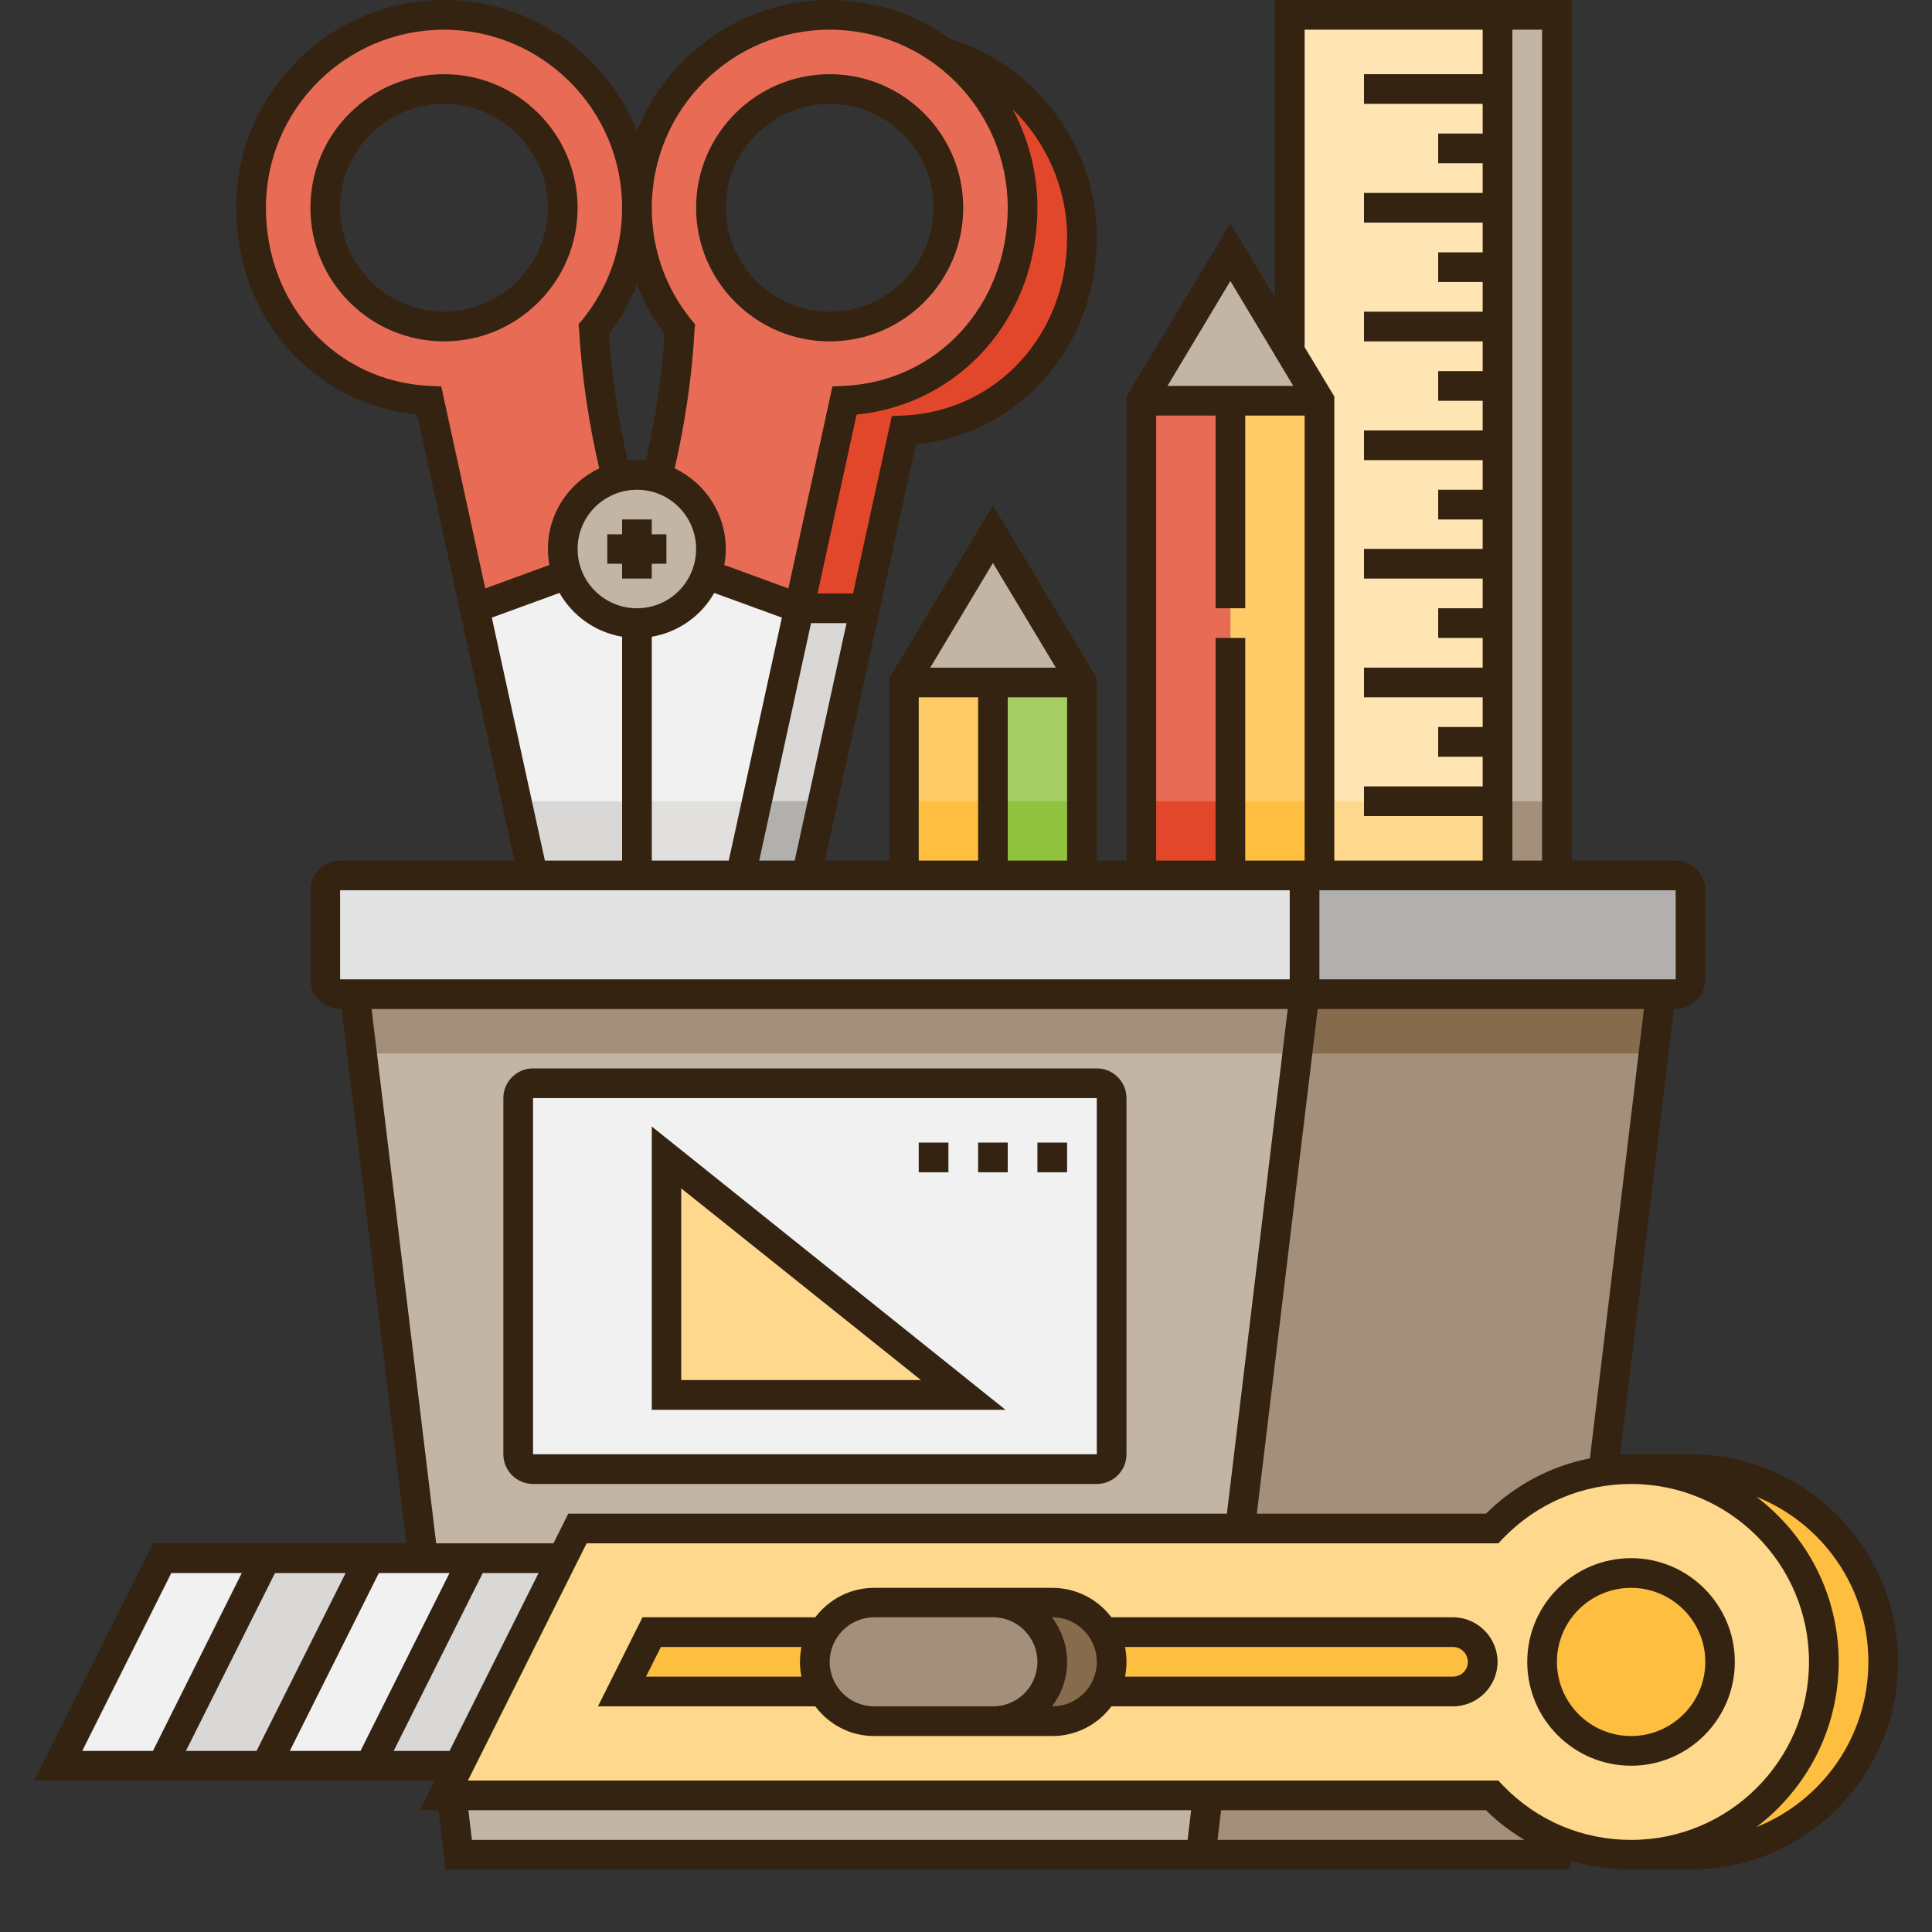 <?xml version="1.0" encoding="UTF-8"?>
<svg xmlns="http://www.w3.org/2000/svg" xmlns:xlink="http://www.w3.org/1999/xlink" width="30pt" height="30pt" viewBox="0 0 30 30" version="1.2">
<rect x="0" y="0" width="30" height="30" fill="#333333" stroke="none"/>
<defs>
<clipPath id="clip1">
  <path d="M 25 22 L 29.516 22 L 29.516 29 L 25 29 Z M 25 22 "/>
</clipPath>
<clipPath id="clip2">
  <path d="M 0.484 24 L 5 24 L 5 28 L 0.484 28 Z M 0.484 24 "/>
</clipPath>
<clipPath id="clip3">
  <path d="M 0.484 0 L 29.516 0 L 29.516 29.031 L 0.484 29.031 Z M 0.484 0 "/>
</clipPath>
</defs>
<g id="surface1">
<g clip-path="url(#clip1)" clip-rule="nonzero">
<path style=" stroke:none;fill-rule:nonzero;fill:rgb(99.609%,74.509%,25.099%);fill-opacity:1;" d="M 26.25 22.812 C 27.902 22.812 29.242 24.152 29.242 25.805 C 29.242 27.461 27.902 28.801 26.25 28.801 L 25.328 28.801 C 26.98 28.801 28.32 27.461 28.32 25.805 C 28.32 24.152 26.98 22.812 25.328 22.812 L 26.25 22.812 "/>
</g>
<path style=" stroke:none;fill-rule:nonzero;fill:rgb(64.31%,56.47%,47.839%);fill-opacity:1;" d="M 24.199 28.582 L 24.176 28.801 L 18.645 28.801 L 18.754 27.879 L 23.168 27.879 C 23.457 28.18 23.809 28.422 24.199 28.582 "/>
<path style=" stroke:none;fill-rule:nonzero;fill:rgb(76.469%,70.979%,65.099%);fill-opacity:1;" d="M 18.754 27.879 L 18.645 28.801 L 7.125 28.801 L 7.012 27.879 L 18.754 27.879 "/>
<g clip-path="url(#clip2)" clip-rule="nonzero">
<path style=" stroke:none;fill-rule:nonzero;fill:rgb(94.51%,94.51%,94.51%);fill-opacity:1;" d="M 4.129 24.195 L 2.516 27.418 L 0.902 27.418 L 2.516 24.195 L 4.129 24.195 "/>
</g>
<path style=" stroke:none;fill-rule:nonzero;fill:rgb(85.1%,84.709%,83.919%);fill-opacity:1;" d="M 5.742 24.195 L 4.129 27.418 L 2.516 27.418 L 4.129 24.195 L 5.742 24.195 "/>
<path style=" stroke:none;fill-rule:nonzero;fill:rgb(94.51%,94.51%,94.51%);fill-opacity:1;" d="M 7.355 24.195 L 5.742 27.418 L 4.129 27.418 L 5.742 24.195 L 7.355 24.195 "/>
<path style=" stroke:none;fill-rule:nonzero;fill:rgb(85.1%,84.709%,83.919%);fill-opacity:1;" d="M 8.738 24.195 L 7.125 27.418 L 5.742 27.418 L 7.355 24.195 L 8.738 24.195 "/>
<path style=" stroke:none;fill-rule:nonzero;fill:rgb(99.609%,84.709%,54.9%);fill-opacity:1;" d="M 26.711 25.805 C 26.711 25.043 26.09 24.426 25.328 24.426 C 24.562 24.426 23.945 25.043 23.945 25.805 C 23.945 26.57 24.562 27.188 25.328 27.188 C 26.09 27.188 26.711 26.57 26.711 25.805 Z M 24.199 28.582 C 23.809 28.422 23.457 28.18 23.168 27.879 L 6.895 27.879 L 8.969 23.734 L 23.168 23.734 C 23.621 23.262 24.227 22.938 24.902 22.84 C 25.043 22.82 25.184 22.812 25.328 22.812 C 26.98 22.812 28.32 24.152 28.32 25.805 C 28.32 27.461 26.98 28.801 25.328 28.801 C 24.93 28.801 24.547 28.723 24.199 28.582 "/>
<path style=" stroke:none;fill-rule:nonzero;fill:rgb(99.609%,74.509%,25.099%);fill-opacity:1;" d="M 25.328 24.426 C 26.09 24.426 26.711 25.043 26.711 25.805 C 26.711 26.57 26.09 27.188 25.328 27.188 C 24.562 27.188 23.945 26.57 23.945 25.805 C 23.945 25.043 24.562 24.426 25.328 24.426 "/>
<path style=" stroke:none;fill-rule:nonzero;fill:rgb(69.8%,69.019%,68.239%);fill-opacity:1;" d="M 26.25 13.824 L 26.25 15.207 C 26.25 15.336 26.145 15.438 26.02 15.438 L 20.027 15.438 C 20.152 15.438 20.258 15.336 20.258 15.207 L 20.258 13.824 C 20.258 13.699 20.152 13.594 20.027 13.594 L 26.02 13.594 C 26.145 13.594 26.25 13.699 26.25 13.824 "/>
<path style=" stroke:none;fill-rule:nonzero;fill:rgb(64.31%,56.47%,47.839%);fill-opacity:1;" d="M 25.789 15.438 L 24.898 22.812 L 24.902 22.84 C 24.227 22.938 23.621 23.262 23.168 23.734 L 19.258 23.734 L 20.258 15.438 L 25.789 15.438 "/>
<path style=" stroke:none;fill-rule:nonzero;fill:rgb(52.55%,41.959%,30.199%);fill-opacity:1;" d="M 25.676 16.359 L 25.789 15.438 L 20.258 15.438 L 20.148 16.359 L 25.676 16.359 "/>
<path style=" stroke:none;fill-rule:nonzero;fill:rgb(76.469%,70.979%,65.099%);fill-opacity:1;" d="M 23.254 0.23 L 23.254 13.594 L 24.176 13.594 L 24.176 0.23 L 23.254 0.23 "/>
<path style=" stroke:none;fill-rule:nonzero;fill:rgb(64.31%,56.47%,47.839%);fill-opacity:1;" d="M 23.254 12.441 L 23.254 13.594 L 24.176 13.594 L 24.176 12.441 L 23.254 12.441 "/>
<path style=" stroke:none;fill-rule:nonzero;fill:rgb(100%,89.799%,70.2%);fill-opacity:1;" d="M 20.027 0.23 L 20.027 5.453 L 20.488 6.223 L 20.488 13.594 L 23.254 13.594 L 23.254 0.23 L 20.027 0.23 "/>
<path style=" stroke:none;fill-rule:nonzero;fill:rgb(99.609%,84.709%,54.9%);fill-opacity:1;" d="M 23.254 13.594 L 20.488 13.594 L 20.488 12.441 L 23.254 12.441 L 23.254 13.594 "/>
<path style=" stroke:none;fill-rule:nonzero;fill:rgb(99.609%,74.509%,25.099%);fill-opacity:1;" d="M 22.562 25.344 C 22.816 25.344 23.023 25.551 23.023 25.805 C 23.023 25.934 22.973 26.047 22.887 26.133 C 22.805 26.219 22.688 26.266 22.562 26.266 L 17.137 26.266 C 17.215 26.133 17.262 25.977 17.262 25.805 C 17.262 25.637 17.215 25.48 17.137 25.344 L 22.562 25.344 "/>
<path style=" stroke:none;fill-rule:nonzero;fill:rgb(99.609%,79.61%,39.999%);fill-opacity:1;" d="M 20.488 6.223 L 20.488 13.594 L 19.105 13.594 L 19.105 6.223 L 20.488 6.223 "/>
<path style=" stroke:none;fill-rule:nonzero;fill:rgb(76.469%,70.979%,65.099%);fill-opacity:1;" d="M 20.027 5.453 L 20.488 6.223 L 17.723 6.223 L 19.105 3.918 L 20.027 5.453 "/>
<path style=" stroke:none;fill-rule:nonzero;fill:rgb(88.629%,88.629%,88.629%);fill-opacity:1;" d="M 20.258 13.824 L 20.258 15.207 C 20.258 15.336 20.152 15.438 20.027 15.438 L 5.281 15.438 C 5.156 15.438 5.051 15.336 5.051 15.207 L 5.051 13.824 C 5.051 13.699 5.156 13.594 5.281 13.594 L 20.027 13.594 C 20.152 13.594 20.258 13.699 20.258 13.824 "/>
<path style=" stroke:none;fill-rule:nonzero;fill:rgb(76.469%,70.979%,65.099%);fill-opacity:1;" d="M 20.258 15.438 L 19.258 23.734 L 8.969 23.734 L 8.738 24.195 L 6.57 24.195 L 5.512 15.438 L 20.258 15.438 "/>
<path style=" stroke:none;fill-rule:nonzero;fill:rgb(64.31%,56.47%,47.839%);fill-opacity:1;" d="M 20.148 16.359 L 20.258 15.438 L 5.512 15.438 L 5.621 16.359 L 20.148 16.359 "/>
<path style=" stroke:none;fill-rule:nonzero;fill:rgb(90.979%,42.349%,33.33%);fill-opacity:1;" d="M 19.105 9.906 L 19.105 13.594 L 17.723 13.594 L 17.723 6.223 L 19.105 6.223 L 19.105 9.906 "/>
<path style=" stroke:none;fill-rule:nonzero;fill:rgb(99.609%,74.509%,25.099%);fill-opacity:1;" d="M 20.488 12.441 L 20.488 13.594 L 19.105 13.594 L 19.105 12.441 L 20.488 12.441 "/>
<path style=" stroke:none;fill-rule:nonzero;fill:rgb(88.629%,27.84%,16.859%);fill-opacity:1;" d="M 19.105 13.02 L 19.105 13.594 L 17.723 13.594 L 17.723 12.441 L 19.105 12.441 L 19.105 13.02 "/>
<path style=" stroke:none;fill-rule:nonzero;fill:rgb(94.51%,94.51%,94.51%);fill-opacity:1;" d="M 17.262 17.051 L 17.262 22.582 C 17.262 22.707 17.16 22.812 17.031 22.812 L 8.277 22.812 C 8.148 22.812 8.047 22.707 8.047 22.582 L 8.047 17.051 C 8.047 16.922 8.148 16.82 8.277 16.82 L 17.031 16.82 C 17.16 16.82 17.262 16.922 17.262 17.051 "/>
<path style=" stroke:none;fill-rule:nonzero;fill:rgb(52.55%,41.959%,30.199%);fill-opacity:1;" d="M 17.137 25.344 C 17.215 25.48 17.262 25.637 17.262 25.805 C 17.262 25.977 17.215 26.133 17.137 26.266 C 17.098 26.336 17.047 26.402 16.992 26.461 C 16.824 26.625 16.594 26.727 16.34 26.727 L 15.418 26.727 C 15.672 26.727 15.902 26.625 16.07 26.461 C 16.238 26.289 16.34 26.059 16.34 25.805 C 16.34 25.297 15.93 24.887 15.418 24.887 L 16.34 24.887 C 16.68 24.887 16.977 25.07 17.137 25.344 "/>
<path style=" stroke:none;fill-rule:nonzero;fill:rgb(65.099%,80.779%,39.609%);fill-opacity:1;" d="M 16.801 10.598 L 16.801 13.594 L 15.418 13.594 L 15.418 10.598 L 16.801 10.598 "/>
<path style=" stroke:none;fill-rule:nonzero;fill:rgb(76.469%,70.979%,65.099%);fill-opacity:1;" d="M 15.418 8.297 L 16.801 10.598 L 14.035 10.598 Z M 15.418 8.297 "/>
<path style=" stroke:none;fill-rule:nonzero;fill:rgb(88.629%,27.84%,16.859%);fill-opacity:1;" d="M 14.66 0.816 C 15.898 1.184 16.801 2.328 16.801 3.688 C 16.801 5.297 15.625 6.609 14.035 6.684 L 13.43 9.465 L 13.344 9.445 L 12.422 9.445 L 12.41 9.441 L 13.113 6.223 C 14.703 6.148 15.879 4.836 15.879 3.227 C 15.879 2.238 15.402 1.359 14.66 0.816 "/>
<path style=" stroke:none;fill-rule:nonzero;fill:rgb(64.31%,56.47%,47.839%);fill-opacity:1;" d="M 12.777 25.344 C 12.816 25.277 12.867 25.211 12.922 25.152 C 13.094 24.988 13.324 24.887 13.574 24.887 L 15.418 24.887 C 15.93 24.887 16.34 25.297 16.34 25.805 C 16.34 26.059 16.238 26.289 16.07 26.461 C 15.902 26.625 15.672 26.727 15.418 26.727 L 13.574 26.727 C 13.234 26.727 12.938 26.543 12.777 26.266 C 12.699 26.133 12.652 25.977 12.652 25.805 C 12.652 25.637 12.699 25.48 12.777 25.344 "/>
<path style=" stroke:none;fill-rule:nonzero;fill:rgb(99.609%,79.61%,39.999%);fill-opacity:1;" d="M 15.418 10.598 L 15.418 13.594 L 14.035 13.594 L 14.035 10.598 L 15.418 10.598 "/>
<path style=" stroke:none;fill-rule:nonzero;fill:rgb(99.609%,74.509%,25.099%);fill-opacity:1;" d="M 15.418 12.441 L 15.418 13.594 L 14.035 13.594 L 14.035 12.441 L 15.418 12.441 "/>
<path style=" stroke:none;fill-rule:nonzero;fill:rgb(56.47%,76.079%,24.309%);fill-opacity:1;" d="M 16.801 12.441 L 16.801 13.594 L 15.418 13.594 L 15.418 12.441 L 16.801 12.441 "/>
<path style=" stroke:none;fill-rule:nonzero;fill:rgb(90.979%,42.349%,33.33%);fill-opacity:1;" d="M 14.727 3.227 C 14.727 2.207 13.902 1.383 12.883 1.383 C 11.867 1.383 11.039 2.207 11.039 3.227 C 11.039 4.246 11.867 5.07 12.883 5.07 C 13.902 5.07 14.727 4.246 14.727 3.227 Z M 15.879 3.227 C 15.879 4.836 14.703 6.148 13.113 6.223 L 12.41 9.441 L 11.039 8.945 L 10.973 8.918 C 11.016 8.797 11.039 8.664 11.039 8.523 C 11.039 8 10.688 7.555 10.207 7.418 L 10.219 7.375 C 10.402 6.633 10.512 5.871 10.559 5.109 C 10.141 4.594 9.891 3.941 9.891 3.227 C 9.891 1.57 11.23 0.23 12.883 0.23 C 13.551 0.23 14.164 0.449 14.66 0.816 C 15.402 1.359 15.879 2.238 15.879 3.227 "/>
<path style=" stroke:none;fill-rule:nonzero;fill:rgb(99.609%,84.709%,54.9%);fill-opacity:1;" d="M 14.957 21.66 L 10.348 21.66 L 10.348 17.973 Z M 14.957 21.66 "/>
<path style=" stroke:none;fill-rule:nonzero;fill:rgb(85.1%,84.709%,83.919%);fill-opacity:1;" d="M 13.43 9.465 L 12.523 13.594 L 11.5 13.594 L 12.41 9.441 L 12.422 9.445 L 13.344 9.445 L 13.43 9.465 "/>
<path style=" stroke:none;fill-rule:nonzero;fill:rgb(69.8%,69.019%,68.239%);fill-opacity:1;" d="M 11.754 12.441 L 11.5 13.594 L 12.523 13.594 L 12.777 12.441 L 11.754 12.441 "/>
<path style=" stroke:none;fill-rule:nonzero;fill:rgb(99.609%,74.509%,25.099%);fill-opacity:1;" d="M 10.121 25.344 L 12.777 25.344 C 12.699 25.48 12.652 25.637 12.652 25.805 C 12.652 25.977 12.699 26.133 12.777 26.266 L 9.66 26.266 L 10.121 25.344 "/>
<path style=" stroke:none;fill-rule:nonzero;fill:rgb(94.51%,94.51%,94.51%);fill-opacity:1;" d="M 12.41 9.441 L 11.5 13.594 L 9.891 13.594 L 9.891 9.676 C 10.387 9.676 10.809 9.363 10.973 8.918 L 11.039 8.945 L 12.41 9.441 "/>
<path style=" stroke:none;fill-rule:nonzero;fill:rgb(88.239%,87.839%,87.059%);fill-opacity:1;" d="M 9.891 12.441 L 9.891 13.594 L 11.5 13.594 L 11.754 12.441 L 9.891 12.441 "/>
<path style=" stroke:none;fill-rule:nonzero;fill:rgb(76.469%,70.979%,65.099%);fill-opacity:1;" d="M 11.039 8.523 C 11.039 8.664 11.016 8.797 10.973 8.918 C 10.809 9.363 10.387 9.676 9.891 9.676 C 9.391 9.676 8.969 9.363 8.805 8.918 C 8.762 8.797 8.738 8.664 8.738 8.523 C 8.738 8 9.09 7.555 9.57 7.418 C 9.672 7.391 9.777 7.375 9.891 7.375 C 10 7.375 10.105 7.391 10.207 7.418 C 10.688 7.555 11.039 8 11.039 8.523 "/>
<path style=" stroke:none;fill-rule:nonzero;fill:rgb(94.51%,94.51%,94.51%);fill-opacity:1;" d="M 9.891 9.676 L 9.891 13.594 L 8.277 13.594 L 7.367 9.434 L 7.418 9.426 L 8.738 8.945 L 8.805 8.918 C 8.969 9.363 9.391 9.676 9.891 9.676 "/>
<path style=" stroke:none;fill-rule:nonzero;fill:rgb(85.1%,84.709%,83.919%);fill-opacity:1;" d="M 8.023 12.441 L 8.277 13.594 L 9.891 13.594 L 9.891 12.441 L 8.023 12.441 "/>
<path style=" stroke:none;fill-rule:nonzero;fill:rgb(90.979%,42.349%,33.33%);fill-opacity:1;" d="M 8.738 3.227 C 8.738 2.207 7.914 1.383 6.895 1.383 C 5.875 1.383 5.051 2.207 5.051 3.227 C 5.051 4.246 5.875 5.07 6.895 5.07 C 7.914 5.07 8.738 4.246 8.738 3.227 Z M 9.891 3.227 C 9.891 3.941 9.637 4.594 9.223 5.109 C 9.266 5.871 9.379 6.633 9.559 7.375 L 9.57 7.418 C 9.09 7.555 8.738 8 8.738 8.523 C 8.738 8.664 8.762 8.797 8.805 8.918 L 8.738 8.945 L 7.418 9.426 L 7.367 9.434 L 6.664 6.223 C 5.074 6.148 3.898 4.836 3.898 3.227 C 3.898 1.57 5.238 0.23 6.895 0.23 C 8.547 0.23 9.891 1.57 9.891 3.227 "/>
<path style=" stroke:none;fill-rule:nonzero;fill:rgb(20.389%,13.73%,6.67%);fill-opacity:1;" d="M 5.281 3.227 C 5.281 2.336 6.004 1.613 6.895 1.613 C 7.781 1.613 8.508 2.336 8.508 3.227 C 8.508 4.113 7.781 4.84 6.895 4.84 C 6.004 4.84 5.281 4.113 5.281 3.227 Z M 8.969 3.227 C 8.969 2.082 8.039 1.152 6.895 1.152 C 5.75 1.152 4.82 2.082 4.82 3.227 C 4.82 4.371 5.75 5.301 6.895 5.301 C 8.039 5.301 8.969 4.371 8.969 3.227 "/>
<path style=" stroke:none;fill-rule:nonzero;fill:rgb(20.389%,13.73%,6.67%);fill-opacity:1;" d="M 12.883 1.613 C 13.773 1.613 14.496 2.336 14.496 3.227 C 14.496 4.113 13.773 4.84 12.883 4.84 C 11.996 4.84 11.27 4.113 11.27 3.227 C 11.27 2.336 11.996 1.613 12.883 1.613 Z M 12.883 5.301 C 14.027 5.301 14.957 4.371 14.957 3.227 C 14.957 2.082 14.027 1.152 12.883 1.152 C 11.742 1.152 10.809 2.082 10.809 3.227 C 10.809 4.371 11.742 5.301 12.883 5.301 "/>
<path style=" stroke:none;fill-rule:nonzero;fill:rgb(20.389%,13.73%,6.67%);fill-opacity:1;" d="M 9.66 8.984 L 10.121 8.984 L 10.121 8.754 L 10.348 8.754 L 10.348 8.297 L 10.121 8.297 L 10.121 8.066 L 9.66 8.066 L 9.66 8.297 L 9.43 8.297 L 9.43 8.754 L 9.66 8.754 L 9.66 8.984 "/>
<path style=" stroke:none;fill-rule:nonzero;fill:rgb(20.389%,13.73%,6.67%);fill-opacity:1;" d="M 8.277 17.051 L 17.031 17.051 L 17.031 22.582 L 8.277 22.582 Z M 17.031 23.043 C 17.285 23.043 17.492 22.836 17.492 22.582 L 17.492 17.051 C 17.492 16.797 17.285 16.59 17.031 16.59 L 8.277 16.59 C 8.023 16.59 7.816 16.797 7.816 17.051 L 7.816 22.582 C 7.816 22.836 8.023 23.043 8.277 23.043 L 17.031 23.043 "/>
<path style=" stroke:none;fill-rule:nonzero;fill:rgb(20.389%,13.73%,6.67%);fill-opacity:1;" d="M 25.328 26.957 C 24.691 26.957 24.176 26.441 24.176 25.805 C 24.176 25.172 24.691 24.656 25.328 24.656 C 25.961 24.656 26.48 25.172 26.48 25.805 C 26.48 26.441 25.961 26.957 25.328 26.957 Z M 25.328 24.195 C 24.438 24.195 23.715 24.918 23.715 25.805 C 23.715 26.695 24.438 27.418 25.328 27.418 C 26.215 27.418 26.938 26.695 26.938 25.805 C 26.938 24.918 26.215 24.195 25.328 24.195 "/>
<g clip-path="url(#clip3)" clip-rule="nonzero">
<path style=" stroke:none;fill-rule:nonzero;fill:rgb(20.389%,13.73%,6.67%);fill-opacity:1;" d="M 27.273 28.371 C 28.051 27.781 28.551 26.852 28.551 25.805 C 28.551 24.758 28.051 23.832 27.273 23.242 C 28.293 23.648 29.012 24.645 29.012 25.805 C 29.012 26.969 28.293 27.965 27.273 28.371 Z M 23.336 27.723 L 23.266 27.648 L 7.266 27.648 L 9.109 23.965 L 23.266 23.965 L 23.336 23.891 C 23.863 23.344 24.57 23.043 25.328 23.043 C 26.852 23.043 28.09 24.281 28.09 25.805 C 28.09 27.332 26.852 28.57 25.328 28.57 C 24.57 28.57 23.863 28.27 23.336 27.723 Z M 18.906 28.57 L 18.961 28.109 L 23.074 28.109 C 23.254 28.289 23.457 28.441 23.672 28.57 Z M 7.273 28.109 L 18.496 28.109 L 18.441 28.57 L 7.328 28.57 Z M 6.113 27.188 L 7.496 24.426 L 8.363 24.426 L 6.98 27.188 Z M 2.66 24.426 L 3.754 24.426 L 2.375 27.188 L 1.277 27.188 Z M 3.984 27.188 L 2.887 27.188 L 4.27 24.426 L 5.367 24.426 Z M 5.883 24.426 L 6.98 24.426 L 5.598 27.188 L 4.5 27.188 Z M 5.77 15.668 L 19.996 15.668 L 19.051 23.504 L 8.824 23.504 L 8.594 23.965 L 6.773 23.965 Z M 5.281 13.824 L 20.027 13.824 L 20.027 15.207 L 5.281 15.207 Z M 7.637 9.59 L 8.688 9.207 C 8.891 9.562 9.242 9.816 9.66 9.887 L 9.66 13.363 L 8.461 13.363 Z M 6.672 5.992 C 5.223 5.926 4.129 4.738 4.129 3.227 C 4.129 1.699 5.367 0.461 6.895 0.461 C 8.418 0.461 9.66 1.699 9.66 3.227 C 9.66 3.867 9.445 4.469 9.043 4.965 L 8.984 5.035 L 8.992 5.125 C 9.035 5.848 9.141 6.57 9.305 7.273 C 8.832 7.496 8.508 7.973 8.508 8.523 C 8.508 8.609 8.516 8.695 8.531 8.773 L 7.535 9.137 L 6.852 6 Z M 12.883 0.461 C 14.41 0.461 15.648 1.699 15.648 3.227 C 15.648 4.738 14.555 5.926 13.105 5.992 L 12.926 6 L 12.242 9.137 L 11.246 8.773 C 11.262 8.695 11.27 8.609 11.27 8.523 C 11.27 7.973 10.945 7.496 10.477 7.273 C 10.637 6.57 10.746 5.848 10.785 5.125 L 10.793 5.035 L 10.734 4.965 C 10.332 4.469 10.121 3.867 10.121 3.227 C 10.121 1.699 11.359 0.461 12.883 0.461 Z M 16.57 3.688 C 16.57 5.199 15.477 6.387 14.027 6.453 L 13.848 6.461 L 13.246 9.215 L 12.695 9.215 L 13.301 6.438 C 14.914 6.277 16.109 4.926 16.109 3.227 C 16.109 2.676 15.969 2.156 15.727 1.699 C 16.25 2.211 16.57 2.926 16.57 3.688 Z M 10.121 9.887 C 10.535 9.816 10.891 9.562 11.09 9.207 L 12.141 9.59 L 11.316 13.363 L 10.121 13.363 Z M 9.891 7.605 C 10.398 7.605 10.809 8.016 10.809 8.523 C 10.809 9.035 10.398 9.445 9.891 9.445 C 9.383 9.445 8.969 9.035 8.969 8.523 C 8.969 8.016 9.383 7.605 9.891 7.605 Z M 9.457 5.184 C 9.637 4.949 9.781 4.688 9.891 4.414 C 9.996 4.688 10.141 4.949 10.32 5.184 C 10.277 5.848 10.18 6.508 10.031 7.148 C 9.984 7.145 9.938 7.145 9.891 7.145 C 9.84 7.145 9.793 7.145 9.746 7.148 C 9.598 6.508 9.5 5.848 9.457 5.184 Z M 11.789 13.363 L 12.594 9.676 L 13.145 9.676 L 12.34 13.363 Z M 14.266 10.828 L 15.188 10.828 L 15.188 13.363 L 14.266 13.363 Z M 16.395 10.367 L 14.445 10.367 L 15.418 8.742 Z M 15.648 13.363 L 15.648 10.828 L 16.57 10.828 L 16.57 13.363 Z M 17.953 6.453 L 18.875 6.453 L 18.875 9.445 L 19.336 9.445 L 19.336 6.453 L 20.258 6.453 L 20.258 13.363 L 19.336 13.363 L 19.336 9.906 L 18.875 9.906 L 18.875 13.363 L 17.953 13.363 Z M 19.797 5.516 L 19.797 5.531 L 19.805 5.531 L 20.082 5.992 L 18.129 5.992 L 19.105 4.363 Z M 20.258 0.461 L 23.023 0.461 L 23.023 1.152 L 21.18 1.152 L 21.18 1.613 L 23.023 1.613 L 23.023 2.074 L 22.332 2.074 L 22.332 2.535 L 23.023 2.535 L 23.023 2.996 L 21.18 2.996 L 21.18 3.457 L 23.023 3.457 L 23.023 3.918 L 22.332 3.918 L 22.332 4.379 L 23.023 4.379 L 23.023 4.84 L 21.18 4.84 L 21.18 5.301 L 23.023 5.301 L 23.023 5.762 L 22.332 5.762 L 22.332 6.223 L 23.023 6.223 L 23.023 6.684 L 21.18 6.684 L 21.18 7.145 L 23.023 7.145 L 23.023 7.605 L 22.332 7.605 L 22.332 8.066 L 23.023 8.066 L 23.023 8.523 L 21.18 8.523 L 21.18 8.984 L 23.023 8.984 L 23.023 9.445 L 22.332 9.445 L 22.332 9.906 L 23.023 9.906 L 23.023 10.367 L 21.18 10.367 L 21.18 10.828 L 23.023 10.828 L 23.023 11.289 L 22.332 11.289 L 22.332 11.75 L 23.023 11.75 L 23.023 12.211 L 21.18 12.211 L 21.18 12.672 L 23.023 12.672 L 23.023 13.363 L 20.719 13.363 L 20.719 6.156 L 20.258 5.391 Z M 23.945 13.363 L 23.484 13.363 L 23.484 0.461 L 23.945 0.461 Z M 26.02 15.207 L 20.488 15.207 L 20.488 13.824 L 26.02 13.824 Z M 24.688 22.645 C 24.078 22.766 23.523 23.059 23.074 23.504 L 19.516 23.504 L 20.461 15.668 L 25.527 15.668 Z M 26.25 22.582 L 25.328 22.582 C 25.27 22.582 25.215 22.586 25.156 22.59 L 25.992 15.668 L 26.02 15.668 C 26.273 15.668 26.48 15.461 26.48 15.207 L 26.48 13.824 C 26.48 13.57 26.273 13.363 26.02 13.363 L 24.406 13.363 L 24.406 0 L 19.797 0 L 19.797 4.621 L 19.105 3.469 L 17.492 6.156 L 17.492 13.363 L 17.031 13.363 L 17.031 10.535 L 15.418 7.848 L 13.805 10.535 L 13.805 13.363 L 12.809 13.363 L 14.223 6.898 C 15.836 6.738 17.031 5.387 17.031 3.688 C 17.031 2.281 16.098 1.02 14.758 0.605 C 14.23 0.227 13.582 0 12.883 0 C 11.527 0 10.363 0.844 9.891 2.035 C 9.414 0.844 8.25 0 6.895 0 C 5.113 0 3.668 1.449 3.668 3.227 C 3.668 4.926 4.863 6.277 6.477 6.438 L 7.988 13.363 L 5.281 13.363 C 5.027 13.363 4.82 13.57 4.82 13.824 L 4.82 15.207 C 4.82 15.461 5.027 15.668 5.281 15.668 L 5.305 15.668 L 6.309 23.965 L 2.375 23.965 L 0.531 27.648 L 6.75 27.648 L 6.52 28.109 L 6.809 28.109 L 6.918 29.031 L 24.379 29.031 L 24.395 28.895 C 24.691 28.984 25.008 29.031 25.328 29.031 L 26.25 29.031 C 28.027 29.031 29.473 27.586 29.473 25.805 C 29.473 24.027 28.027 22.582 26.25 22.582 "/>
</g>
<path style=" stroke:none;fill-rule:nonzero;fill:rgb(20.389%,13.73%,6.67%);fill-opacity:1;" d="M 22.562 26.035 L 17.469 26.035 C 17.484 25.961 17.492 25.887 17.492 25.805 C 17.492 25.727 17.484 25.652 17.469 25.574 L 22.562 25.574 C 22.688 25.574 22.793 25.68 22.793 25.805 C 22.793 25.934 22.688 26.035 22.562 26.035 Z M 16.34 26.496 L 16.336 26.496 C 16.48 26.305 16.57 26.066 16.57 25.805 C 16.57 25.547 16.48 25.309 16.336 25.113 L 16.34 25.113 C 16.723 25.113 17.031 25.426 17.031 25.805 C 17.031 26.188 16.723 26.496 16.34 26.496 Z M 13.574 26.496 C 13.195 26.496 12.883 26.188 12.883 25.805 C 12.883 25.426 13.195 25.113 13.574 25.113 L 15.418 25.113 C 15.801 25.113 16.109 25.426 16.109 25.805 C 16.109 26.188 15.801 26.496 15.418 26.496 Z M 10.031 26.035 L 10.262 25.574 L 12.445 25.574 C 12.43 25.652 12.422 25.727 12.422 25.805 C 12.422 25.887 12.43 25.961 12.445 26.035 Z M 22.562 25.113 L 17.258 25.113 C 17.047 24.836 16.715 24.656 16.34 24.656 L 13.574 24.656 C 13.199 24.656 12.871 24.836 12.66 25.113 L 9.977 25.113 L 9.285 26.496 L 12.66 26.496 C 12.871 26.777 13.199 26.957 13.574 26.957 L 16.34 26.957 C 16.715 26.957 17.047 26.777 17.258 26.496 L 22.562 26.496 C 22.941 26.496 23.254 26.188 23.254 25.805 C 23.254 25.426 22.941 25.113 22.562 25.113 "/>
<path style=" stroke:none;fill-rule:nonzero;fill:rgb(20.389%,13.73%,6.67%);fill-opacity:1;" d="M 10.578 18.453 L 14.301 21.43 L 10.578 21.43 Z M 10.121 21.891 L 15.613 21.891 L 10.121 17.492 L 10.121 21.891 "/>
<path style=" stroke:none;fill-rule:nonzero;fill:rgb(20.389%,13.73%,6.67%);fill-opacity:1;" d="M 16.109 18.203 L 16.57 18.203 L 16.57 17.742 L 16.109 17.742 L 16.109 18.203 "/>
<path style=" stroke:none;fill-rule:nonzero;fill:rgb(20.389%,13.73%,6.67%);fill-opacity:1;" d="M 15.188 18.203 L 15.648 18.203 L 15.648 17.742 L 15.188 17.742 L 15.188 18.203 "/>
<path style=" stroke:none;fill-rule:nonzero;fill:rgb(20.389%,13.73%,6.67%);fill-opacity:1;" d="M 14.727 17.742 L 14.266 17.742 L 14.266 18.203 L 14.727 18.203 L 14.727 17.742 "/>
</g>
</svg>
